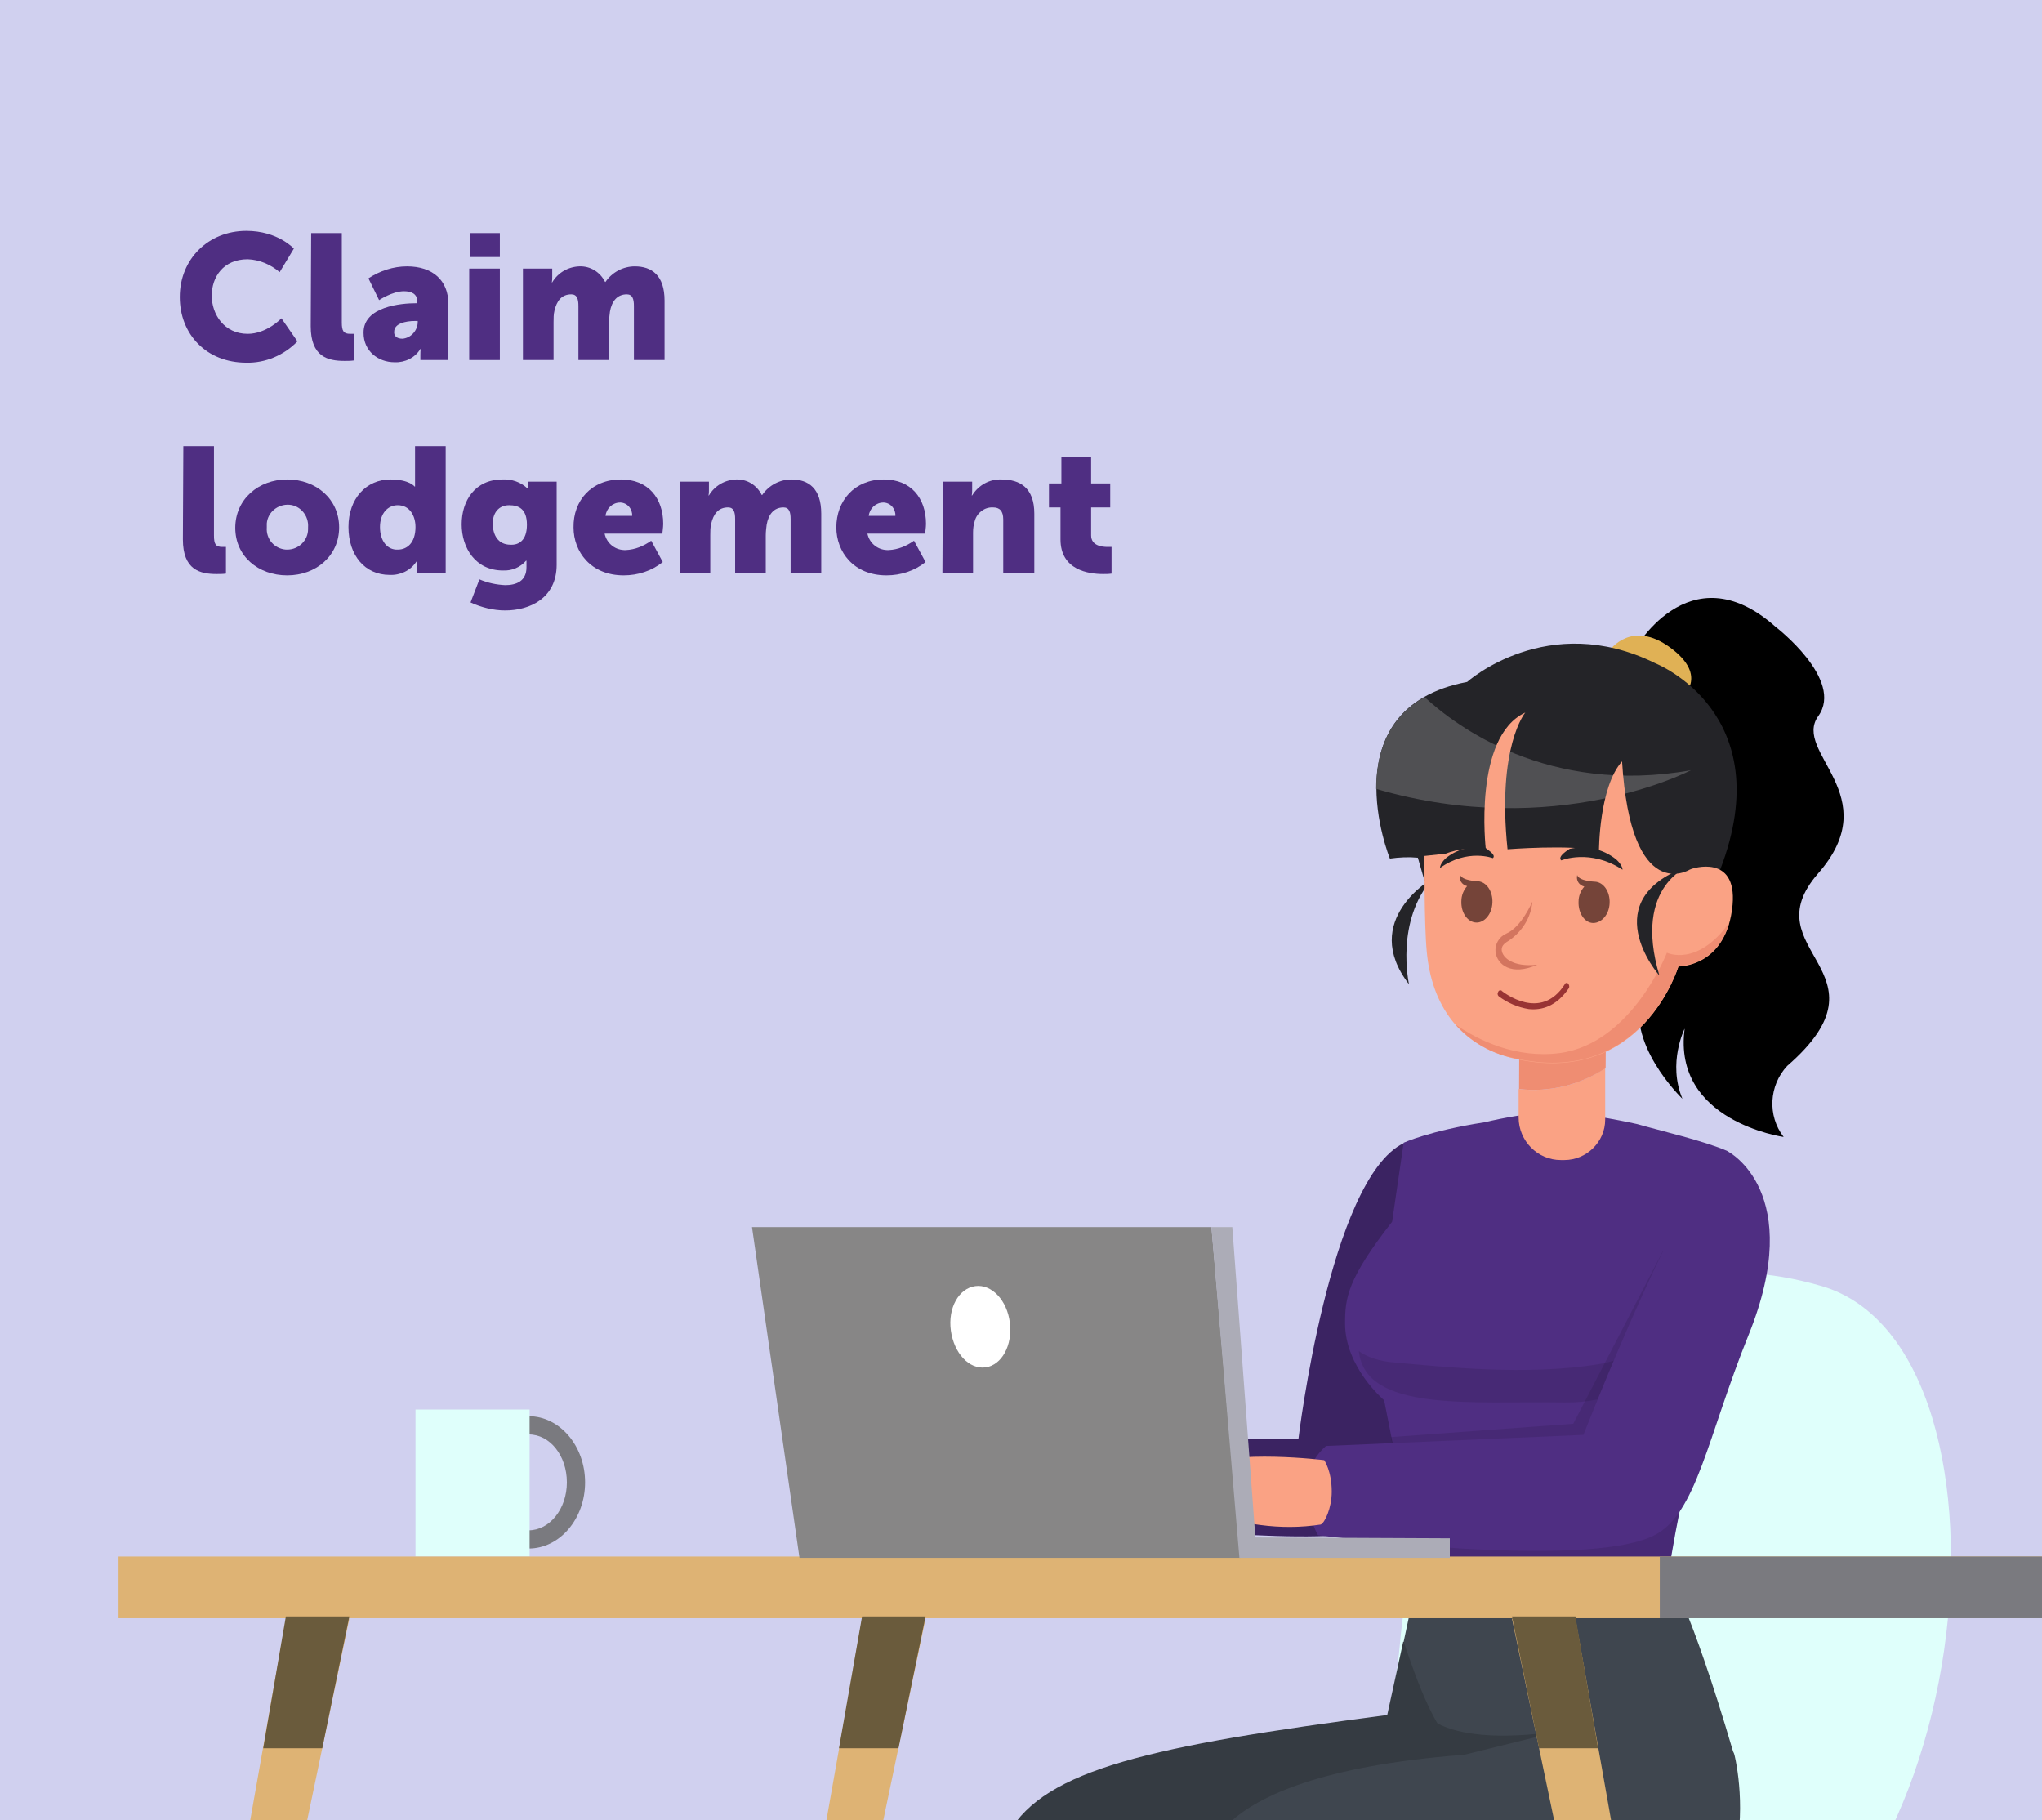 <?xml version="1.0" encoding="utf-8"?>
<!-- Generator: Adobe Illustrator 26.0.1, SVG Export Plug-In . SVG Version: 6.00 Build 0)  -->
<svg version="1.1" id="Layer_1" xmlns="http://www.w3.org/2000/svg" xmlns:xlink="http://www.w3.org/1999/xlink" x="0px" y="0px"
	 viewBox="0 0 460 410" style="enable-background:new 0 0 460 410;" xml:space="preserve">
<rect x="0" y="0" width="460" height="410" fill="#808080" stroke="none"/>
<style type="text/css">
	.st0{clip-path:url(#SVGID_00000139254962366545822420000018079521125126666886_);}
	.st1{fill:#D0D0EF;}
	.st2{fill:#4F2E82;}
	.st3{fill:#7C695B;}
	.st4{fill:#3F362D;}
	.st5{fill:#DFFFFB;}
	.st6{fill:#3B2362;}
	.st7{fill:#FAA284;}
	.st8{fill:#353B42;}
	.st9{fill:#3F464F;}
	.st10{opacity:0.1;enable-background:new    ;}
	.st11{fill:#EF8D72;}
	.st12{fill:#242428;}
	.st13{fill:#E0B155;}
	.st14{fill:#505053;}
	.st15{fill:#D3755F;}
	.st16{fill:#754439;}
	.st17{fill:#993434;}
	.st18{fill:#7A7A7F;}
	.st19{fill:#DEB374;}
	.st20{fill:#6A5B3C;}
	.st21{fill:#878686;}
	.st22{fill:#ACACB7;}
	.st23{fill:#FFFFFF;}
</style>
<g id="Layer_2_00000071558671650851281630000014519306725446786963_">
	<g id="Lodgement">
		<g>
			<defs>
				<rect id="SVGID_1_" y="0" width="460" height="410"/>
			</defs>
			<clipPath id="SVGID_00000135651658394731473670000009677946372197353653_">
				<use xlink:href="#SVGID_1_"  style="overflow:visible;"/>
			</clipPath>
			<g style="clip-path:url(#SVGID_00000135651658394731473670000009677946372197353653_);">
				<rect y="0" class="st1" width="460" height="410"/>
				<path class="st2" d="M55.5,52c7.1,0,10.7,4,10.7,4l-3.2,5.3c-2-1.7-4.5-2.8-7.2-2.9c-5.5,0-8.1,4-8.1,8.2s2.8,8.6,8.1,8.6
					c4.3,0,7.6-3.5,7.6-3.5l3.6,5.2c-3,3.1-7.2,4.9-11.5,4.8c-9,0-15-6.4-15-14.8C40.5,58.4,46.9,52,55.5,52z"/>
				<path class="st2" d="M70.1,52.5h6.9v20.1c0,2,0.4,2.6,1.9,2.6c0.4,0,0.8,0,0.8,0v6c-0.7,0.1-1.4,0.1-2.1,0.1
					c-3.7,0-7.6-0.9-7.6-7.8L70.1,52.5z"/>
				<path class="st2" d="M93.7,68.3H94v-0.4c0-1.7-1.3-2.3-3-2.3c-2.6,0-5.6,2-5.6,2L83,62.7c2.6-1.7,5.6-2.7,8.7-2.7
					c5.8,0,9.3,3.2,9.3,8.4v12.7h-6.3v-1.2c0-0.4,0-0.9,0.1-1.3h-0.1c-1.2,2-3.5,3.1-5.8,3c-3.8,0-7-2.6-7-6.6
					C81.8,69,90.5,68.3,93.7,68.3z M90.7,76.3c1.9-0.2,3.3-1.8,3.4-3.6v-0.4h-0.6c-2.2,0-4.7,0.6-4.7,2.4
					C88.7,75.6,89.3,76.3,90.7,76.3L90.7,76.3z"/>
				<path class="st2" d="M105.7,60.5h6.9v20.6h-6.9V60.5z M105.8,52.5h6.8v5.4h-6.8V52.5z"/>
				<path class="st2" d="M117.8,60.5h6.6v1.8c0,0.4,0,0.9-0.1,1.3h0.1c1.3-2.2,3.6-3.5,6.1-3.6c2.5-0.1,4.7,1.3,5.8,3.5h0.1
					c1.5-2.2,4-3.5,6.6-3.5c3.8,0,6.7,2,6.7,7.7v13.4h-6.9V68.9c0-1.5-0.3-2.6-1.6-2.6c-2.2,0-3.4,1.6-3.8,3.9
					c-0.1,0.8-0.2,1.6-0.2,2.4v8.5h-6.9V68.9c0-1.5-0.3-2.6-1.6-2.6c-2.2,0-3.3,1.5-3.8,3.7c-0.2,0.8-0.2,1.7-0.2,2.6v8.5h-6.9
					L117.8,60.5z"/>
				<path class="st2" d="M41.3,100.5h6.9v20.1c0,2,0.4,2.6,1.9,2.6c0.4,0,0.8,0,0.8,0v6c-0.7,0.1-1.4,0.1-2.1,0.1
					c-3.7,0-7.6-0.9-7.6-7.8L41.3,100.5z"/>
				<path class="st2" d="M64.7,108c6.5,0,11.7,4.4,11.7,10.8s-5.2,10.8-11.7,10.8S53,125.3,53,118.9S58.2,108,64.7,108z M64.7,123.8
					c2.6,0,4.7-2.1,4.7-4.6c0-0.1,0-0.2,0-0.4c0.2-2.6-1.7-4.9-4.2-5.1c-2.6-0.2-4.9,1.7-5.1,4.2c0,0.3,0,0.6,0,0.9
					c-0.2,2.6,1.7,4.8,4.3,5C64.4,123.8,64.5,123.8,64.7,123.8L64.7,123.8z"/>
				<path class="st2" d="M88,108c4.2,0,5.4,1.6,5.4,1.6h0.1c0,0,0-0.4,0-0.9v-8.2h6.9v28.6h-6.5v-1.4c0-0.6,0-1.2,0-1.2h-0.1
					c-1.3,2-3.6,3.1-6,3c-5.6,0-9.3-4.4-9.3-10.8S82.5,108,88,108z M89.6,123.8c2.1,0,4-1.5,4-5.1c0-2.5-1.3-4.9-4-4.9
					c-2.2,0-4,1.8-4,4.9S87.2,123.9,89.6,123.8L89.6,123.8z"/>
				<path class="st2" d="M113.8,131.8c2.5,0,4.8-0.9,4.8-4v-0.7c0-0.2,0-0.8,0-0.8h-0.1c-1.3,1.5-3.2,2.3-5.2,2.2
					c-6.2,0-9.3-5.1-9.3-10.4s3-10.1,9.2-10.1c2.1-0.1,4.1,0.6,5.6,2h0.1c0-0.2,0-0.3,0-0.5v-1h6.5v18.7c0,7.5-6,10.3-11.6,10.3
					c-2.7,0-5.4-0.7-7.8-1.8l2-5.2C109.9,131.3,111.8,131.7,113.8,131.8z M118.7,118.2c0-3.6-1.9-4.4-4-4.4c-2.4,0-3.7,1.8-3.7,4.1
					c0,2.6,1.2,4.8,4,4.8C116.8,122.8,118.7,121.8,118.7,118.2z"/>
				<path class="st2" d="M139.9,108c6.1,0,9.5,4.2,9.5,10c0,0.7-0.2,2.2-0.2,2.2h-13c0.5,2.3,2.5,3.8,4.8,3.7c2.1-0.1,4-0.9,5.7-2.1
					l2.6,4.8c-2.5,2-5.6,3-8.8,3c-7.4,0-11.3-5.3-11.3-10.8C129.1,112.8,133.2,108,139.9,108z M142.4,116.2c0.1-1.5-1-2.9-2.6-3
					c0,0-0.1,0-0.1,0c-1.7,0-3.1,1.3-3.3,3H142.4z"/>
				<path class="st2" d="M153.1,108.5h6.6v1.8c0,0.4,0,0.9-0.1,1.3h0.1c1.3-2.2,3.6-3.5,6.1-3.6c2.5-0.1,4.7,1.3,5.8,3.5h0.1
					c1.5-2.2,4-3.5,6.6-3.5c3.8,0,6.7,2,6.7,7.7v13.4h-6.9v-12.2c0-1.5-0.3-2.6-1.6-2.6c-2.2,0-3.4,1.6-3.8,3.9
					c-0.1,0.8-0.2,1.6-0.2,2.4v8.5h-6.9v-12.2c0-1.5-0.3-2.6-1.6-2.6c-2.2,0-3.3,1.5-3.8,3.7c-0.2,0.8-0.2,1.7-0.2,2.6v8.5h-6.9
					V108.5z"/>
				<path class="st2" d="M199.1,108c6.1,0,9.5,4.2,9.5,10c0,0.7-0.2,2.2-0.2,2.2h-13c0.5,2.3,2.5,3.8,4.8,3.7c2.1-0.1,4-0.9,5.7-2.1
					l2.6,4.8c-2.5,2-5.6,3-8.8,3c-7.4,0-11.3-5.3-11.3-10.8C188.4,112.8,192.5,108,199.1,108z M201.7,116.2c0.1-1.5-1-2.9-2.6-3
					c0,0-0.1,0-0.1,0c-1.7,0-3.1,1.3-3.3,3H201.7z"/>
				<path class="st2" d="M212.4,108.5h6.6v1.8c0,0.4,0,0.9-0.1,1.3h0.1c1.4-2.3,3.9-3.7,6.6-3.6c4.2,0,7.4,1.9,7.4,7.7v13.4H226V117
					c0-1.9-0.8-2.7-2.3-2.7c-1.9-0.1-3.6,1.2-4.1,3c-0.3,0.9-0.4,1.8-0.4,2.7v9.1h-6.9L212.4,108.5z"/>
				<path class="st2" d="M238.9,114.3h-2.6v-5.4h2.8V103h6.7v5.9h4.3v5.4h-4.3v6.3c0,2.3,2.4,2.6,3.7,2.6c0.6,0,0.9,0,0.9,0v6
					c-0.6,0.1-1.3,0.1-1.9,0.1c-3.3,0-9.6-0.9-9.6-7.8L238.9,114.3z"/>
				<polygon class="st3" points="286.2,449.9 256,577.6 260.5,577.6 298.2,451.9 				"/>
				<polygon class="st4" points="318.2,450.6 325.9,577.6 329.8,577.6 329.8,451.4 				"/>
				<polygon class="st4" points="388.2,450.1 418.7,577.6 414,577.6 376.3,452.2 				"/>
				<polygon class="st3" points="363.7,449.5 378.5,577.6 374,577.6 351.8,450.7 				"/>
				<path class="st5" d="M253.1,436.3c0.2-0.3,0.4-0.5,0.6-0.8c3.6-3.6,9.6-3.2,14.1-4.6c15.7-4.7,31-16,39.3-31.1
					c4.8-8.7,7.3-18.9,8.2-28.9c5.1-60.6,47.8-95.1,95.1-81.2c48.3,14.2,35.4,150.1-30.9,164.5c-24.2,5.3-49.2,7.6-73.9,5.7
					c-16.1-1.3-34.7-3.7-48.4-13.8C254.2,443.9,250.6,439.9,253.1,436.3z"/>
				<path class="st6" d="M316.2,257.5c0,0,10,10.6,6.2,35.1s-8.3,49.4-12.7,51.6c-9.2,4.7-57.7-0.9-57.7-0.9s-6.9-10.8,1.2-19.2
					h39.3C292.5,324.1,299.5,265.6,316.2,257.5z"/>
				<path class="st7" d="M253.2,326.9c0,0,1.8,2.5,1.8,7.6c0,3.7-1,7.4-1.9,7.7c-4.4,0.9-8.9,1.2-13.3,1c-7.8-0.4-7.8-0.8-10.2,0.1
					s-4,4.6-6.8,5.5c-5.2,1.7-11.5-3.5-11.5-3.5c4-4.8,8.8-8.9,14.2-12.1C233.6,328.6,253.2,326.9,253.2,326.9z"/>
				<path class="st8" d="M227.2,412.9c8.3-14.4,32-19.6,85.3-26.6l3.6-16.5c23.9,5.9,34.7,62.8,3.6,67.8c-18.6,3-43.6-2.1-58.6-1.8
					c5.5,15.8,10,58.7,11.6,98.7h-21.9C250.9,534.4,217.8,425.4,227.2,412.9z"/>
				<path class="st9" d="M271.5,422.2c0.4-0.1-5-22,57.8-26.9c-6.4-5.9-9.9-16.2-13.1-25.5l3.3-15.5l56.5,0.7c0,0,4.6,6.2,14.4,39.5
					c0.3,0.5,0.4,1.1,0.5,1.6c0,0,11.4,48.9-39.7,47c-13.9,0.5-32-4.9-42.9-4.6c3.2,18.2,4.6,38.4,5.2,97.2l-20.5-0.1
					C293,535.8,268.2,431.6,271.5,422.2z"/>
				<path class="st8" d="M329.3,395.4l23.1-5.7c0,0-24.7,4.8-32.3-4.4C320.1,385.2,320,394.8,329.3,395.4z"/>
				<path class="st2" d="M368.8,253.2c0,0-11.6-2.6-18.1-2.7s-16.3,2.3-16.3,2.3c-12.3,1.9-18.2,4.6-18.2,4.6l-2.6,17.8
					c-10.1,12.9-10.6,17.2-10.6,22.9c0,9.9,8.8,17.3,8.8,17.3l7.7,38.9c33.6,13.1,56.3,0.7,56.3,0.7c3.7-25.4,13.4-58,13.4-58v-37.7
					C384,257,374,254.7,368.8,253.2z"/>
				<path class="st10" d="M389.2,277.2l-14.6,4.6l-20.2,38.9l-41.1,3l5.8,29.5c13.1,1,40,2.4,57.1-1.3c4-24.9,12.9-54.8,12.9-54.8
					V277.2z"/>
				<path class="st7" d="M342.1,245.3v6.4c0,5.3,4.3,9.6,9.5,9.6c0,0,0,0,0,0h0.8c5,0,9.2-4.1,9.2-9.1v-11.6
					C355.9,244.4,349,246.1,342.1,245.3z"/>
				<path class="st11" d="M361.7,240.6l0.1-16l-19.5-0.1l-0.1,20.8C349,246.1,355.9,244.4,361.7,240.6z"/>
				<path class="st10" d="M306.1,304.3c0,0,2.5,2.2,8.1,2.6c11.2,1,29.6,3,45.8,0.4c6.8-1.1,11.8-4.5,16.9-8.5c0,0-3,17.4-24.4,17.1
					S307.5,318.1,306.1,304.3z"/>
				<path class="st12" d="M322.8,197.8c0,0-16.6,9.4-5.4,23.9C317.4,221.6,314.2,207.4,322.8,197.8z"/>
				<path d="M367.8,147c0,0,12.5-23.3,32.2-5.8c0,0,15.5,11.9,9.6,20.1s15.4,17.8,0,35.4s17.6,22-7,43.4c-4.1,4.4-4.5,11.2-0.8,16
					c0,0-25.1-3.5-22.3-24.4c0,0-3.9,7.7-0.5,15.8c0,0-13.4-12.8-8.9-24.5s4.4-22.8,0.2-27.5S356.2,169.4,367.8,147z"/>
				<path class="st13" d="M362.6,146.5c0,0,4.9-7.1,13.7-0.6s2.5,11.2,2.5,11.2L362.6,146.5z"/>
				<path class="st12" d="M320.9,198.4l-1.5-5.2c-2.1-0.2-4.2-0.1-6.3,0.2c0,0-13.8-33.9,17.4-39.8c0,0,18.1-16.2,42.4-4.2
					c0,0,28.2,11.1,14.6,46.5l-19.1,16.7L320.9,198.4z"/>
				<path class="st14" d="M380.9,173.5c-32.2,5.7-53-10-60-16.5c-8.6,4.9-10.9,13.2-10.9,20.7C350.5,189.5,380.9,173.5,380.9,173.5z
					"/>
				<path class="st7" d="M381.1,195.7l-0.5,0.2l0,0c0,0-13.2,8.2-15.2-24.4c-5.2,5.8-5.2,20.1-5.2,20.1c-6.7-1.4-20.6-0.3-20.6-0.3
					c-2.4-23.2,4-30.8,4-30.8c-11.8,5.5-8.9,30.7-8.9,30.7c-3.1-0.3-6.2,0-9.1,1.1l-4.7,0.5c0,0-0.1,15.2,0.5,21.5
					c1.1,12.2,7.5,21.2,19.5,24.1c29,6.8,37.2-20.7,37.2-20.7s10.9,0.2,12.2-13.9C391.3,192.2,381.1,195.7,381.1,195.7z"/>
				<path class="st11" d="M375.5,214.6c0,0-7.9,20.4-24.1,22.6c-9.9,1.3-18.4-2.9-23.5-6.4c3.4,3.8,8,6.5,13,7.5
					c29,6.8,37.2-20.7,37.2-20.7s8.6,0.1,11.4-9.7C382.3,217.9,375.5,214.6,375.5,214.6z"/>
				<path class="st12" d="M336.3,193.3c0,0-5.7-2.2-11.9,2.2c0,0-0.1-0.8,1.2-2.1c2.5-2.1,5.8-3,9.1-2.4
					C334.7,191.2,337.2,192.5,336.3,193.3z"/>
				<path class="st12" d="M351.7,193.8c0,0,6.5-2.7,13.8,2.1c0,0,0.1-0.9-1.4-2.3c-3-2.4-6.8-3.2-10.5-2.4
					C353.5,191.3,350.7,192.9,351.7,193.8z"/>
				<path class="st15" d="M346.3,217.3c-5.8,2.6-9,0-9.4-2.8c-0.2-1.8,0.8-3.5,2.4-4.2c3.5-1.5,5.8-7.1,5.9-7.2l0,0
					c-0.3,3.6-2.4,6.9-5.5,8.9c-1,0.6-1.5,1.2-1.4,2.1C338.5,215.7,340.8,217.9,346.3,217.3L346.3,217.3z"/>
				<path class="st16" d="M359.3,198.6c0,0-3.6-0.1-4-1.5c-0.3,1.2,0.4,2.3,1.6,2.6c0,0,0,0,0,0c-0.8,0.9-1.3,2.1-1.3,3.4
					c-0.1,2.6,1.4,4.8,3.3,4.8s3.6-1.9,3.7-4.5S361.2,198.7,359.3,198.6z"/>
				<path class="st16" d="M332.9,198.5c0,0-3.6-0.1-4-1.5c-0.3,1.2,0.4,2.3,1.6,2.6c0,0,0,0,0,0c-0.8,0.9-1.3,2.1-1.3,3.4
					c-0.1,2.6,1.4,4.7,3.3,4.8s3.6-1.9,3.7-4.5S334.8,198.6,332.9,198.5z"/>
				<path class="st12" d="M380.9,194.9c0,0-13.2,4.3-7.1,24.8C373.7,219.7,358.7,202.4,380.9,194.9z"/>
				<path class="st17" d="M344.4,227.3c-2.5-0.4-4.8-1.4-6.8-2.9c-0.3-0.3-0.3-0.7-0.1-1c0.1-0.3,0.4-0.4,0.7-0.3c0,0,0.1,0,0.1,0.1
					c0.4,0.3,8.8,7,14.2-1.5c0.1-0.3,0.4-0.4,0.7-0.2c0.1,0,0.1,0.1,0.1,0.1c0.2,0.3,0.3,0.7,0.1,1
					C350.6,226.7,347.3,227.6,344.4,227.3z"/>
				<path class="st2" d="M389.3,259.4c0,0,17.6,9.1,4.6,41.3c-9.3,23-11.7,40.5-21.4,45.2c-15.8,7.8-75.6-0.1-75.6-0.1
					s-7-12.3,1.8-20.1l58-2.5C356.7,323.3,379.8,263.6,389.3,259.4z"/>
				<path class="st7" d="M298.3,328.9c0,0,1.7,2.4,1.7,7.1c0,3.7-1.6,7.1-2.5,7.4c-4.5,0.7-9.1,0.7-13.6,0.1c-7.7-1-7.3-2.2-9.7-1.5
					s-5.6,3-8.4,3.7c-5.3,1.2-11.2-4.5-11.2-4.5c4.4-4.4,9.5-8.1,15.1-10.9C278.2,326.4,298.3,328.9,298.3,328.9z"/>
				<path class="st18" d="M115.7,348.8h3.4c7,0,12.7-6.7,12.7-14.9s-5.7-14.9-12.7-14.9h-3.4v4.1h3.4c4.8,0,8.6,4.8,8.6,10.8
					s-3.9,10.8-8.6,10.8h-3.4L115.7,348.8z"/>
				<rect x="93.6" y="317.5" class="st5" width="25.7" height="33.1"/>
				<rect x="26.7" y="350.6" class="st19" width="495.6" height="13.9"/>
				<rect x="373.9" y="350.6" class="st18" width="148.4" height="13.9"/>
				<polygon class="st19" points="385.2,577.8 392.6,577.8 354.9,364.6 340.6,364.6 				"/>
				<polygon class="st20" points="340.6,364.1 346.7,393.8 360,393.8 354.9,364.1 				"/>
				<polygon class="st19" points="34.1,577.8 26.7,577.8 64.4,364.6 78.7,364.6 				"/>
				<polygon class="st20" points="64.4,364.1 59.3,393.8 72.6,393.8 78.7,364.1 				"/>
				<polygon class="st19" points="163.8,577.8 156.5,577.8 194.2,364.6 208.5,364.6 				"/>
				<polygon class="st20" points="194.2,364.1 189,393.8 202.4,393.8 208.5,364.1 				"/>
				<polygon class="st21" points="180.1,350.9 169.4,276.4 272.9,276.4 279.4,350.9 				"/>
				<polygon class="st22" points="272.9,276.4 277.6,276.4 282.8,346.3 326.6,346.5 326.6,350.9 279.2,350.9 				"/>
				<path class="st23" d="M227.5,298c0.6,5-1.8,9.5-5.5,10s-7.1-3.2-7.8-8.3s1.8-9.5,5.5-10S226.9,292.9,227.5,298z"/>
			</g>
		</g>
	</g>
</g>
</svg>
